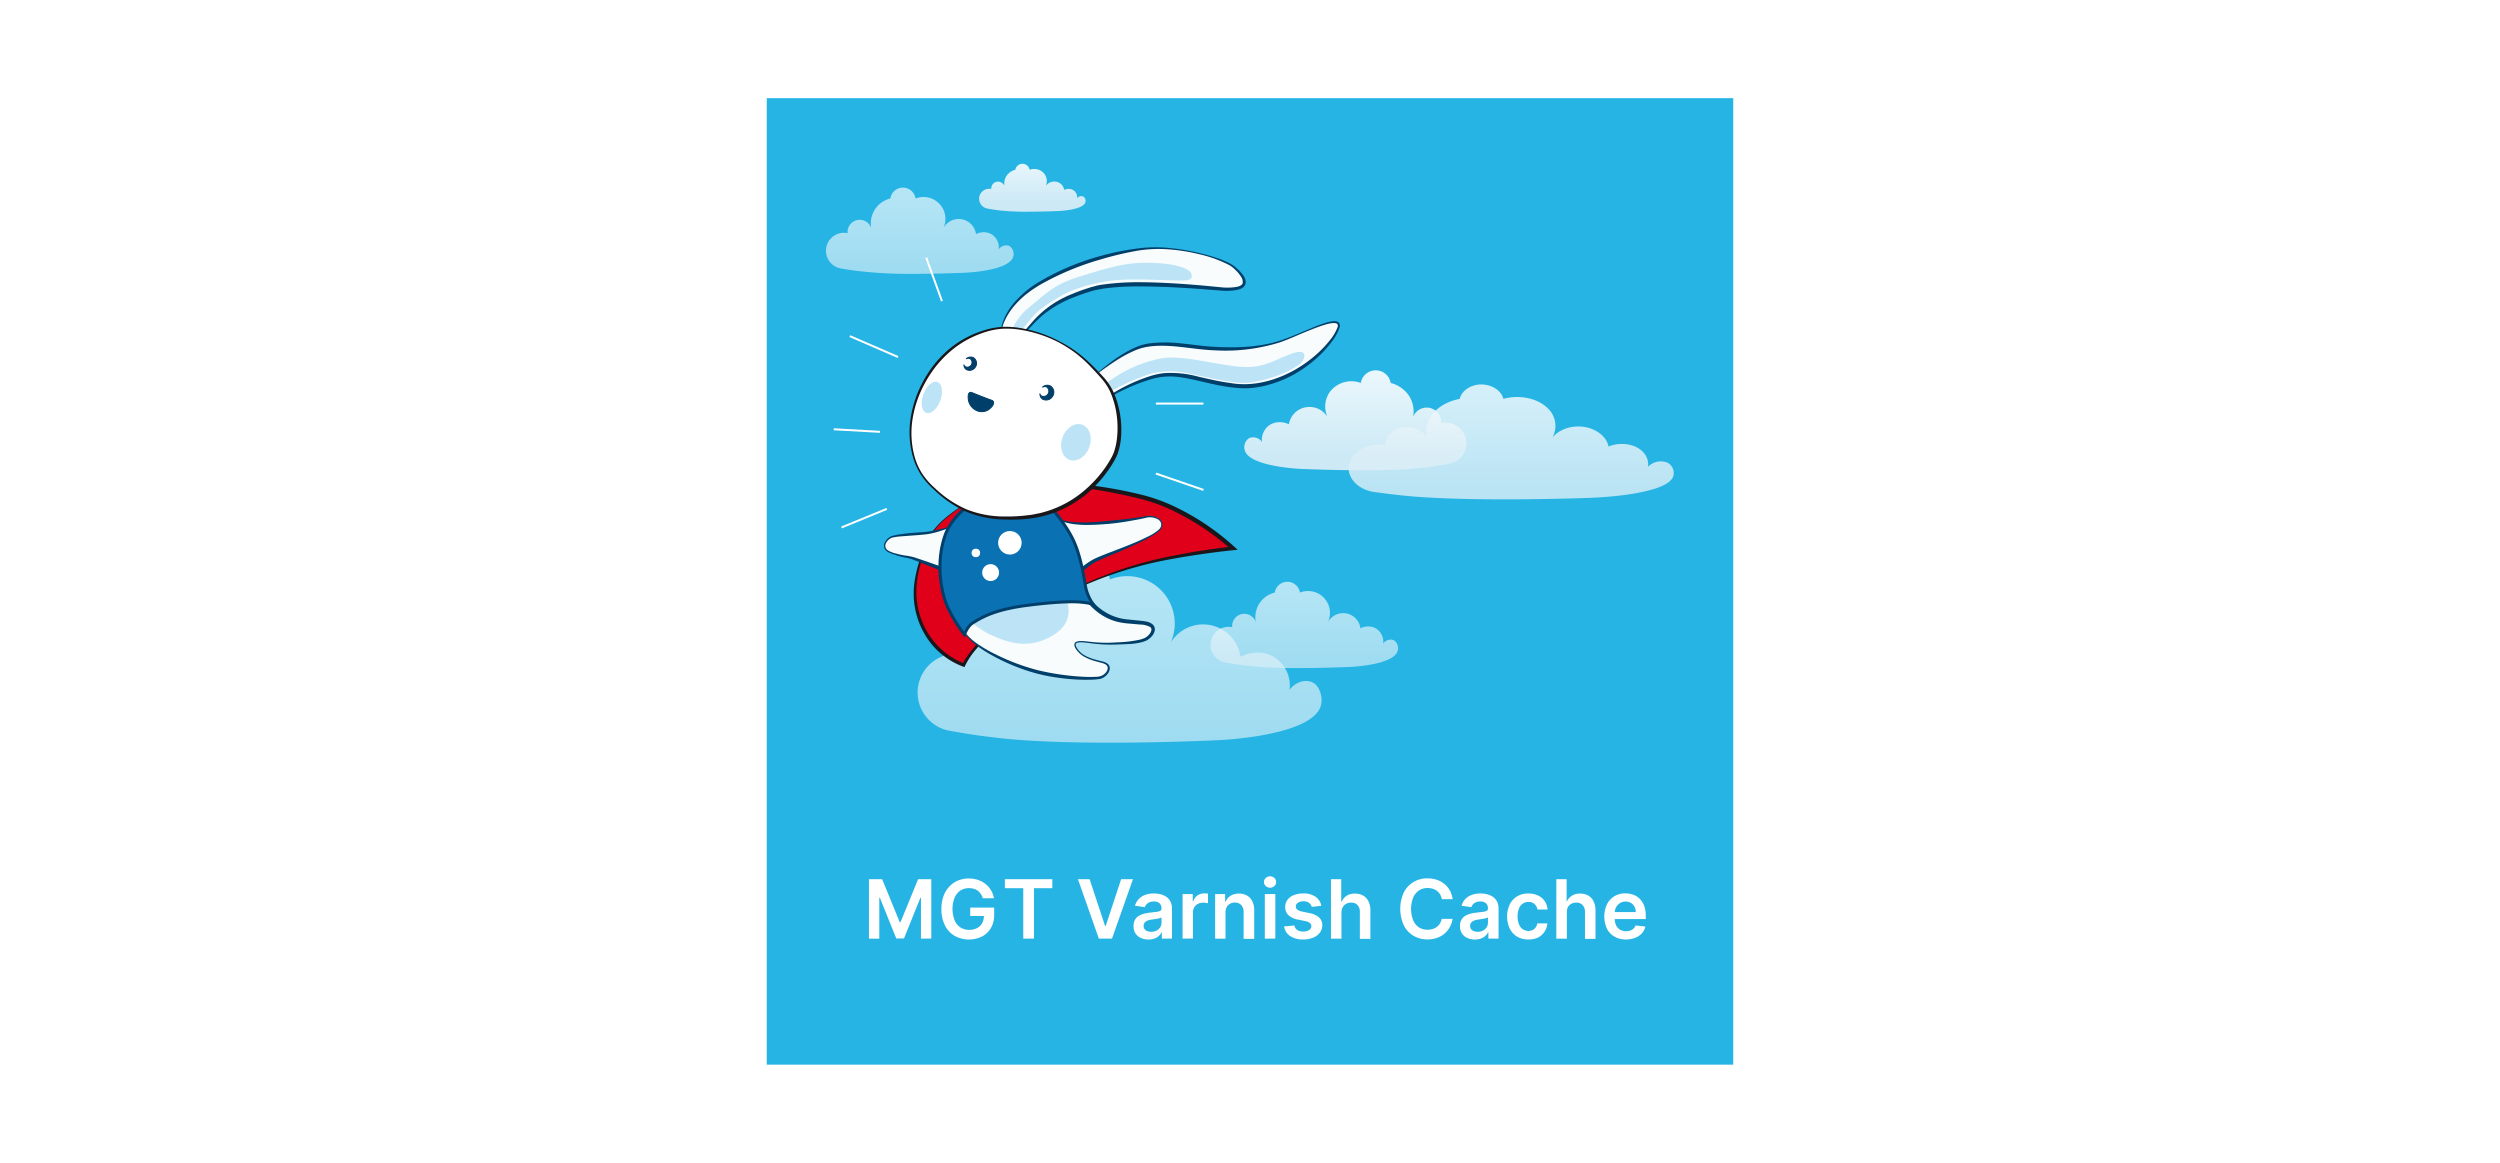 <svg xmlns="http://www.w3.org/2000/svg" xmlns:xlink="http://www.w3.org/1999/xlink" viewBox="0 0 860 400"><defs><linearGradient id="a" x1="468.4" y1="-2003.79" x2="468.4" y2="-2089.19" gradientTransform="matrix(0.75, 0, 0, -0.75, 33.04, -1314.8)" gradientUnits="userSpaceOnUse"><stop offset="0" stop-color="#fff"/><stop offset="0.99" stop-color="#daeef7"/></linearGradient><linearGradient id="b" x1="553.04" y1="-2015.56" x2="553.04" y2="-2055.06" xlink:href="#a"/><linearGradient id="c" x1="377.02" y1="-1835.22" x2="377.02" y2="-1874.72" xlink:href="#a"/><linearGradient id="d" x1="647.71" y1="-1925.28" x2="647.71" y2="-1977.87" xlink:href="#a"/><linearGradient id="e" x1="499.14" y1="-1918.8" x2="499.14" y2="-1964.53" gradientTransform="translate(894.07 -1314.8) rotate(180) scale(0.86 0.75)" xlink:href="#a"/><linearGradient id="f" x1="666.71" y1="-1824.24" x2="666.71" y2="-1846.2" gradientTransform="matrix(0.86, 0, 0, -0.75, -216.3, -1314.8)" xlink:href="#a"/></defs><rect width="860" height="400" fill="#fff"/><rect x="263.77" y="33.77" width="332.46" height="332.47" fill="#25b4e4"/><path d="M325.93,251.24a13.37,13.37,0,0,1,5.49-26.16,9,9,0,0,1,17.55-3.8,19.15,19.15,0,0,1,2.7-13.93,19,19,0,0,1,11.39-8,9.48,9.48,0,0,1,18.74,0,16.3,16.3,0,0,1,20.93,21.73,13,13,0,0,1,24,4.85c.25-.13,5.9-3.21,11.39,0a11.52,11.52,0,0,1,5.48,11.39c2.07-2.82,5.57-3.75,8-2.53s3.55,5.19,2.79,7.93c-3,10.64-35.28,11.9-35.28,11.9h0s-20.42,1-41.77.85c-20.17-.13-30.26-1.19-34.6-1.69C335.85,253,330,252,325.93,251.24Z" opacity="0.68" fill="url(#a)" style="isolation:isolate"/><path d="M421.34,227.86a6.18,6.18,0,0,1,2.54-12.1A4.18,4.18,0,0,1,432,214a8.7,8.7,0,0,1,6.52-10.15,4.38,4.38,0,0,1,8.66,0,7.54,7.54,0,0,1,9.69,10.05A6,6,0,0,1,468,216.15a5.63,5.63,0,0,1,5.27,0,5.33,5.33,0,0,1,2.54,5.27,3.06,3.06,0,0,1,3.71-1.17,3.36,3.36,0,0,1,1.28,3.66c-1.4,4.92-16.31,5.51-16.31,5.51h0s-9.45.45-19.32.39a143.93,143.93,0,0,1-16-.78C425.93,228.66,423.24,228.21,421.34,227.86Z" opacity="0.68" fill="url(#b)" style="isolation:isolate"/><path d="M289.05,92.31a6.18,6.18,0,0,1,2.53-12.1,4.18,4.18,0,0,1,8.12-1.75A8.89,8.89,0,0,1,301,72a8.77,8.77,0,0,1,5.27-3.71,4.38,4.38,0,0,1,8.67,0,7.54,7.54,0,0,1,9.68,10,6,6,0,0,1,11.12,2.24,5.67,5.67,0,0,1,5.27,0,5.34,5.34,0,0,1,2.54,5.27,3.09,3.09,0,0,1,3.71-1.17,3.38,3.38,0,0,1,1.29,3.67c-1.41,4.92-16.32,5.5-16.32,5.5h0s-9.45.45-19.32.4a140.08,140.08,0,0,1-16-.79C293.63,93.11,290.94,92.66,289.05,92.31Z" opacity="0.68" fill="url(#c)" style="isolation:isolate"/><path d="M472.33,169.19c-5.67-1-9.25-5.31-8.21-9.57,1.09-4.41,6.75-7.38,12.62-6.54-.31-2.81,2.19-5.41,5.77-6s7.17,1,8.37,3.64a9.6,9.6,0,0,1,2.13-8.58c3.17-3.74,8.11-4.73,9.14-4.93.63-2.71,3.49-4.68,6.76-4.94,3.79-.26,7.48,1.82,8.26,4.94,5.51-1.51,11.64-.26,15.13,3.11A8.3,8.3,0,0,1,534,150.58c2.23-2.86,6.6-4.36,10.86-3.74s7.8,3.33,8.47,6.76a12.26,12.26,0,0,1,9.15,0c3.12,1.4,4.88,4.15,4.41,7a6.23,6.23,0,0,1,6.45-1.56,4,4,0,0,1,2.23,4.89c-2.44,6.54-28.32,7.32-28.32,7.32h0s-16.42.63-33.57.52c-16.21-.1-24.32-.72-27.8-1C480.28,170.28,475.6,169.65,472.33,169.19Z" opacity="0.82" fill="url(#d)" style="isolation:isolate"/><path d="M498.77,159.48a7.23,7.23,0,0,0,5.61-8.31,7.38,7.38,0,0,0-8.63-5.67,5,5,0,0,0-3.95-5.19,5,5,0,0,0-5.71,3.17,9.87,9.87,0,0,0-1.46-7.43,10.89,10.89,0,0,0-6.23-4.32,5.22,5.22,0,0,0-10.29,0,9.35,9.35,0,0,0-10.35,2.71,8.67,8.67,0,0,0-1.14,8.93,7.28,7.28,0,0,0-7.43-3.27,7.13,7.13,0,0,0-5.82,5.87,6.92,6.92,0,0,0-6.24,0,6.12,6.12,0,0,0-3,6.08,3.69,3.69,0,0,0-4.42-1.35,3.78,3.78,0,0,0-1.5,4.26c1.66,5.67,19.38,6.34,19.38,6.34h0s11.22.52,23,.47a174.92,174.92,0,0,0,19-.88C493.31,160.42,496.48,159.9,498.77,159.48Z" opacity="0.92" fill="url(#e)" style="isolation:isolate"/><path d="M343.94,72.4a83,83,0,0,0,9.13.43c5.63,0,11-.23,11-.23h0s8.51-.32,9.31-3a1.82,1.82,0,0,0-.73-2,1.77,1.77,0,0,0-2.12.64,2.92,2.92,0,0,0-1.44-2.91,3.28,3.28,0,0,0-3,0,3.41,3.41,0,0,0-2.79-2.82A3.49,3.49,0,0,0,359.75,64a4.16,4.16,0,0,0-.55-4.29,4.47,4.47,0,0,0-5-1.3,2.51,2.51,0,0,0-4.94,0,5.19,5.19,0,0,0-3,2.07,4.68,4.68,0,0,0-.7,3.57,2.42,2.42,0,0,0-2.75-1.52A2.37,2.37,0,0,0,341,65a3.53,3.53,0,0,0-4.14,2.72,3.46,3.46,0,0,0,2.69,4C340.62,71.93,342.14,72.18,343.94,72.4Z" opacity="0.92" fill="url(#f)" style="isolation:isolate"/><path d="M344.32,115.22s-.6-8.06,10.48-15.91S385,86,395.7,85.4s24.86,3.43,28.45,6.25,8.42,8.87-4.88,7.66-34.26-2.82-44,.2S360,106,355.6,110.79l-4.43,4.84Z" fill="#f8fcfd"/><path d="M344.27,115.27a12.73,12.73,0,0,1,1.16-5.67,21,21,0,0,1,3-4.95,34.59,34.59,0,0,1,8.75-7.52,85.29,85.29,0,0,1,21.16-9,88,88,0,0,1,11.25-2.42c1.9-.29,3.81-.5,5.73-.6a50.29,50.29,0,0,1,5.76.09A76.2,76.2,0,0,1,412.41,87c1.86.45,3.72.93,5.54,1.54a31.66,31.66,0,0,1,5.35,2.19,12.76,12.76,0,0,1,2.35,1.76,13.34,13.34,0,0,1,2,2.2,5.7,5.7,0,0,1,.7,1.37,2.69,2.69,0,0,1,.07,1.69,2.46,2.46,0,0,1-1.1,1.32,5.81,5.81,0,0,1-1.46.59,20.07,20.07,0,0,1-5.87.3l-5.71-.44c-7.6-.59-15.22-1-22.82-1a87,87,0,0,0-11.32.68c-.94.11-1.85.33-2.77.49s-1.8.42-2.71.73c-1.81.55-3.6,1.16-5.35,1.87a39.85,39.85,0,0,0-9.83,5.5,37.7,37.7,0,0,0-4.13,3.87l-4,4.14-.08.09h-.11Zm.1-.1,6.82.22-.2.07,3.78-4.3a34.91,34.91,0,0,1,14-10c1.77-.76,3.58-1.42,5.41-2,.89-.32,1.86-.55,2.8-.81s1.91-.4,2.87-.52a87.5,87.5,0,0,1,11.52-.75c7.68,0,15.32.53,22.93,1.19l5.7.55a19.61,19.61,0,0,0,5.53-.15c.85-.19,1.72-.56,1.94-1.23a3,3,0,0,0-.59-2.31A12.28,12.28,0,0,0,425.14,93,11.54,11.54,0,0,0,423,91.27a42.76,42.76,0,0,0-10.65-3.86A63.24,63.24,0,0,0,401,85.71a44.41,44.41,0,0,0-11.32.83,108.72,108.72,0,0,0-11.06,2.71A94.81,94.81,0,0,0,357.72,98c-.82.48-1.59,1-2.39,1.52s-1.53,1.1-2.28,1.67A30.71,30.71,0,0,0,349,105.1a22.61,22.61,0,0,0-3.11,4.69A14.38,14.38,0,0,0,344.37,115.17Z" fill="#003f69"/><path d="M376,129.68s10.59-9.42,18-10.83,15.71.6,23,1,16.52.2,25-3,23.37-11.09,16.92-1.21-20.35,18.1-32.64,17.21-20.09-5.82-29.59-3.16a61,61,0,0,0-16.75,7.8Z" fill="#f8fcfd"/><path d="M376,129.67c1.42-1.37,2.84-2.53,4.33-3.72s3-2.3,4.59-3.34a43.21,43.21,0,0,1,5-2.81,27.2,27.2,0,0,1,2.68-1.07l1.42-.37,1.42-.25a48.37,48.37,0,0,1,11.41.08c3.77.36,7.49,1,11.22,1.13,7.46.39,15.07.14,22.25-2.13,3.55-1.19,7-2.75,10.48-4.18a54.85,54.85,0,0,1,5.34-2,11.58,11.58,0,0,1,2.85-.52,2.12,2.12,0,0,1,1.53.46,1.76,1.76,0,0,1,.32,1.62,16.71,16.71,0,0,1-2.78,5.06,37.47,37.47,0,0,1-3.76,4.3,43.42,43.42,0,0,1-9.14,6.85,39.68,39.68,0,0,1-10.71,4.07,31.62,31.62,0,0,1-5.74.72c-1,0-1.94,0-2.89-.1s-1.91-.17-2.85-.31c-3.79-.5-7.48-1.42-11.14-2.27-1.83-.43-3.66-.8-5.49-1.07a23.61,23.61,0,0,0-5.5-.26,23.07,23.07,0,0,0-5.4,1.07c-1.78.54-3.53,1.18-5.27,1.88a61.81,61.81,0,0,0-10,5.16l-.29.18-.13-.29Zm.13,0,4.14,7.65-.42-.1a59.92,59.92,0,0,1,9.9-5.59,56.39,56.39,0,0,1,5.33-2.06,24.25,24.25,0,0,1,5.64-1.23,35.91,35.91,0,0,1,11.39,1.2c3.69.84,7.33,1.73,11,2.19,7.36,1.33,14.86-.53,21.41-4a44.11,44.11,0,0,0,9.06-6.47,37.72,37.72,0,0,0,3.8-4.09,16.11,16.11,0,0,0,2.78-4.71,1.12,1.12,0,0,0-.12-1,1.59,1.59,0,0,0-1.11-.33,9.79,9.79,0,0,0-2.7.45c-1.8.51-3.56,1.18-5.31,1.87-3.51,1.36-6.9,3-10.49,4.27a62.59,62.59,0,0,1-22.47,2.8c-7.6-.25-15-2.26-22.43-1.34l-1.37.21-1.33.31a24.46,24.46,0,0,0-2.6.94,41.71,41.71,0,0,0-5,2.6A91.74,91.74,0,0,0,376.1,129.7Z" fill="#003f69"/><path d="M347,116.74a20.4,20.4,0,0,1,7-11c5.81-4.7,8.42-7.83,17.37-10.59s15.58-4.92,23.7-4.77,14.09,1.64,14.77,3.88-1.35,2.31-5.45,2.23-16.32-.82-22.81.15-12.36,2.69-16.58,5.15-8,4.79-10.45,7.92c-1.65,2.07-5.77,7-5.77,7Z" fill="#bce3f6"/><path d="M378.11,136.73s7.53-4.19,12.22-6.13,6.79-2.61,11.11-2.83,7.31.7,13.12,1.91,11.63,2.34,14.91,2a48.53,48.53,0,0,0,11.33-3,27.66,27.66,0,0,0,6.56-3.63c1.34-1.14,3.28-5.69-3.28-3.3s-9.84,5.44-19.31,4.24-19.3-4-25.79-2.6a43.69,43.69,0,0,0-15.21,6.23c-3.65,2.49-7.38,4.87-7.38,4.87Z" fill="#bce3f6"/><path d="M332.86,173s-11.56,6.21-14.28,14.12-6.21,16.74-1.62,27.62a25.75,25.75,0,0,0,14.54,14s4.25-9.8,19.38-17.36,31.78-15.2,45.85-18.34a258.67,258.67,0,0,1,27.42-4.47s-14.2-13.47-31.62-17.72-30.78-5.16-40.46-2.89S332.86,173,332.86,173Z" fill="#e1001a"/><path d="M332.88,173.07a48.17,48.17,0,0,0-7.11,5,26.62,26.62,0,0,0-5.72,6.45,19,19,0,0,0-1.67,4c-.45,1.38-.91,2.75-1.31,4.14a41.76,41.76,0,0,0-1.73,8.44A27.43,27.43,0,0,0,319,217.41a25.41,25.41,0,0,0,12.66,10.82l-.68.31a35.12,35.12,0,0,1,8.41-10,56.63,56.63,0,0,1,10.93-7.08c3.86-1.94,7.76-3.8,11.68-5.63s7.85-3.63,11.84-5.32a136.91,136.91,0,0,1,24.61-8.26,241.15,241.15,0,0,1,25.63-4.26l-.39,1.15a88.12,88.12,0,0,0-20-13.37,60,60,0,0,0-11.27-4.14c-3.92-1-7.88-1.81-11.85-2.55s-8-1.26-12-1.59a65,65,0,0,0-12.08.08,48.27,48.27,0,0,0-6,1c-2,.44-4,.9-5.92,1.4C340.71,171,336.77,172,332.88,173.07Zm-.05-.13c3.91-1.14,7.81-2.22,11.74-3.25l5.89-1.54a49.91,49.91,0,0,1,6-1.23,65.68,65.68,0,0,1,12.22-.47,103,103,0,0,1,12.15,1.32c4,.64,8,1.48,12,2.45a61.35,61.35,0,0,1,11.55,4.2,84.74,84.74,0,0,1,20.28,13.7l1.1,1-1.5.15c-4.27.43-8.55,1-12.82,1.64s-8.51,1.37-12.74,2.24A135.88,135.88,0,0,0,374,200.93c-4,1.65-7.93,3.41-11.85,5.23s-7.78,3.76-11.62,5.73a53.11,53.11,0,0,0-10.63,7.22,42.11,42.11,0,0,0-4.45,4.61A26.22,26.22,0,0,0,332,229l-.23.47-.45-.16a25.21,25.21,0,0,1-7.67-4.49A25,25,0,0,1,318,218a27.68,27.68,0,0,1-3.5-17.1,42.63,42.63,0,0,1,2-8.54c.46-1.38,1-2.75,1.45-4.12a18.87,18.87,0,0,1,1.82-4,29.53,29.53,0,0,1,5.89-6.43A48.48,48.48,0,0,1,332.83,172.94Z" fill="#1a171b"/><path d="M330.39,214.74s.34,2.21,3.83,5.53,14,8.84,23.37,11,17.94,2.21,20.49,1.87,5.35-4.34,1.19-5.36-5.78-1.7-7.31-2.89-3.4-3.82-1-4.16,5.52.85,12,.59,8.25-.42,10.71-1.27,5.53-5.1,0-5.78-8.5-.34-12.75-2.55a19.07,19.07,0,0,1-6.46-5.44L344,205.39Z" fill="#f8fcfd"/><path d="M330.45,214.77a10.74,10.74,0,0,0,2,3.34,18.13,18.13,0,0,0,2.88,2.73,45.7,45.7,0,0,0,6.84,4.1,74.19,74.19,0,0,0,14.91,5.63,86.69,86.69,0,0,0,15.8,2.25c1.33.06,2.66.09,4,0a5.9,5.9,0,0,0,1.85-.27,4.18,4.18,0,0,0,1.5-1,2.93,2.93,0,0,0,.82-1.57,1.46,1.46,0,0,0-.72-1.41,6.26,6.26,0,0,0-1.81-.65l-1.95-.54a16.2,16.2,0,0,1-3.76-1.57,8.27,8.27,0,0,1-2.9-2.89,2.59,2.59,0,0,1-.33-1,1.14,1.14,0,0,1,.52-1.07,4.46,4.46,0,0,1,2.1-.33c1.37.05,2.69.27,4,.38a47.49,47.49,0,0,0,8,.07,43.31,43.31,0,0,0,7.88-.92,10.42,10.42,0,0,0,1.79-.62,5.08,5.08,0,0,0,1.4-1.13,3.33,3.33,0,0,0,.8-1.48,1.11,1.11,0,0,0-.47-1.17,8,8,0,0,0-3.54-.82l-4-.35a23.2,23.2,0,0,1-4.08-.69,17.68,17.68,0,0,1-3.87-1.58,18.38,18.38,0,0,1-3.43-2.37,17.87,17.87,0,0,1-2.87-3.07l.57.32c-5.07-.19-10.14-.31-15.21-.54s-10.14-.4-15.21-.67l.27-.08-6.83,4.49Zm-.12-.06,6.63-4.83,6.77-4.86.12-.08H344c5.08.05,10.15.18,15.23.27s10.14.27,15.21.4h.35l.23.31a19.13,19.13,0,0,0,5.8,5,17.84,17.84,0,0,0,7.4,2.2l4,.4c.69.09,1.32.13,2,.28a4.93,4.93,0,0,1,2.11.85,2.4,2.4,0,0,1,.8,1.05,2,2,0,0,1,.13.67,2.29,2.29,0,0,1-.05.65,4.44,4.44,0,0,1-1.11,2,6.37,6.37,0,0,1-1.75,1.34,10.88,10.88,0,0,1-2,.66,21.83,21.83,0,0,1-4.07.53c-1.35.08-2.7.12-4,.16a48.67,48.67,0,0,1-8.09-.31c-1.33-.16-2.66-.37-4-.44a4.18,4.18,0,0,0-1.84.24c-.49.27-.34,1,0,1.51a7.16,7.16,0,0,0,2.74,2.72,15.72,15.72,0,0,0,3.68,1.47c.64.18,1.28.35,1.93.51a7.06,7.06,0,0,1,2,.68c.16.1.3.23.45.34a4.06,4.06,0,0,1,.36.46,2.13,2.13,0,0,1,.25,1.15,3.57,3.57,0,0,1-.92,2,5.07,5.07,0,0,1-1.74,1.29,3.7,3.7,0,0,1-1.07.29c-.34,0-.68.08-1,.11-1.36.1-2.72.12-4.07.11a66.41,66.41,0,0,1-8.09-.59,61.81,61.81,0,0,1-8-1.5,64.48,64.48,0,0,1-7.71-2.56,66.08,66.08,0,0,1-7.33-3.44,44.49,44.49,0,0,1-6.8-4.42,19.18,19.18,0,0,1-2.8-3A9,9,0,0,1,330.33,214.71Z" fill="#003f69"/><path d="M331.5,210.32s2,4.59,9.18,8,13.43,4.42,20.06,1.06,6.71-7.35,6.88-9.05-1.44-7.9-1.44-7.9l-29.84-1Z" fill="#bce3f6"/><path d="M328.52,180.65s-6.12,2.47-10.71,2.81a91.3,91.3,0,0,0-10.63,1.11c-2.29.51-4.84,4.16-.59,5.61,5.65,1.92,4.85.76,9.86,2.72s9.78,3.65,9.78,3.65Z" fill="#f8fcfd"/><path d="M328.48,180.71c0,.06-.05,0-.11.09l-.18.09-.37.16-.73.31-1.47.58c-1,.37-2,.7-3,1a25.52,25.52,0,0,1-3.11.73c-1.07.2-2.14.26-3.18.36l-6.29.47a21.42,21.42,0,0,0-3.07.43,3.8,3.8,0,0,0-2.18,1.89,2,2,0,0,0-.19,1.39,2.23,2.23,0,0,0,.84,1.13,9.89,9.89,0,0,0,2.87,1.1,24.51,24.51,0,0,0,3.06.66,20.66,20.66,0,0,1,3.15.63c4.06,1.33,8,2.76,12,4.13h0l-1,.59c.16-1.28.41-2.53.67-3.81l.78-3.87C327.48,186.16,328,183.47,328.48,180.71Zm.08-.11c-.28,2.54-.53,5.15-.77,7.83l-.36,4.08c-.12,1.38-.26,2.77-.48,4.14l-.15.91-.82-.32h0c-3.91-1.55-7.87-3.17-11.75-4.67a18.6,18.6,0,0,0-3-.78,26.5,26.5,0,0,1-3.09-.83l-1.51-.52a6.11,6.11,0,0,1-1.47-.73,2.69,2.69,0,0,1-1-1.38,2.43,2.43,0,0,1,.19-1.68,4.5,4.5,0,0,1,2.4-2.24,21.12,21.12,0,0,1,3.16-.65c2.1-.31,4.21-.48,6.31-.63C320.45,183,324.4,181.81,328.56,180.6Z" fill="#003f69"/><path d="M361.93,177.42s2.63,2.64,10.79,2.72a126.53,126.53,0,0,0,21.51-2.29c4.08-.93,8,2.46,3.4,5.44-6.31,4.09-18.36,7.91-21.59,9.86a29.11,29.11,0,0,0-5.53,4.42Z" fill="#f8fcfd"/><path d="M361.89,177.37c.18,0,.13.07.19.09l.12.08.24.16c.16.1.33.19.5.28.34.17.68.33,1,.47a15,15,0,0,0,2.2.65,25.53,25.53,0,0,0,4.54.59,69.11,69.11,0,0,0,9.2-.36c3.07-.27,6.14-.63,9.21-1,1.53-.19,3.06-.4,4.58-.66a6.44,6.44,0,0,1,4.67.5,2.89,2.89,0,0,1,1.48,1.92,2.78,2.78,0,0,1-.8,2.29,8.42,8.42,0,0,1-1.88,1.46c-.65.43-1.33.81-2,1.2-2.73,1.48-5.56,2.78-8.41,4s-5.73,2.37-8.52,3.65a19.48,19.48,0,0,0-2,1c-.64.4-1.26.84-1.86,1.3a28.39,28.39,0,0,0-3.36,3h0l-.75.81-.44-1c-1.48-3.47-2.73-7-4-10.47S363.25,180.63,361.89,177.37Zm.07.11c1.51,3.45,3.08,6.86,4.66,10.14s3.18,6.42,4.55,9.67l-1.18-.21h0a29.42,29.42,0,0,1,3.63-3.08c.64-.46,1.3-.9,2-1.3a18.63,18.63,0,0,1,2.16-1.05c2.88-1.22,5.78-2.27,8.66-3.4s5.74-2.3,8.49-3.69a16.17,16.17,0,0,0,3.81-2.46,2.44,2.44,0,0,0,.72-1.92,2.4,2.4,0,0,0-1.29-1.62,5.76,5.76,0,0,0-4.34-.33c-1.53.33-3.05.62-4.58.88-3.05.55-6.14,1-9.23,1.21-1.55.12-3.11.2-4.66.24a38.5,38.5,0,0,1-4.68-.12,24.07,24.07,0,0,1-4.62-.83,14.25,14.25,0,0,1-2.2-.84,10.41,10.41,0,0,1-1-.56l-.48-.34-.23-.18-.11-.1S361.85,177.52,362,177.48Z" fill="#003f69"/><path d="M337.79,170.79s-9.78,5.1-12.67,13.35-1.78,17,0,22.44,6.63,11.73,6.63,11.73,1-2.85,2.86-4c3.63-2.31,8.28-4.77,19.3-6.14,10.4-1.29,15.67-1.29,18.22-1a22.32,22.32,0,0,1,3.91.68,16.23,16.23,0,0,1-2.47-5.35c-.59-2.81-1.6-11.46-4.84-17.68-3-5.67-7.57-11-9.69-12.08A22.56,22.56,0,0,0,346.63,170,54.58,54.58,0,0,0,337.79,170.79Z" fill="#0a71b3" stroke="#003f69" stroke-miterlimit="10" stroke-width="1.04"/><path d="M364.19,117.53c-5-2.72-14.81-6-22.46-4.38-9.66,2-19.28,8.35-25.05,20.68s-4.09,25.56,3,32.6c9,8.93,16.83,12.6,31.81,11.64,19.32-1.24,28.83-15.22,31.81-21s2.61-19.6-3.58-26.64C372.37,122.11,368.64,119.92,364.19,117.53Z" fill="#fff"/><path d="M364.09,117.72a43.78,43.78,0,0,0-12.63-4.2,30.14,30.14,0,0,0-6.63-.43,25.34,25.34,0,0,0-6.48,1.34,34,34,0,0,0-11.5,6.5,38.49,38.49,0,0,0-4.62,4.76,39.32,39.32,0,0,0-3.72,5.5,37.81,37.81,0,0,0-4.5,12.46,30.58,30.58,0,0,0,.55,13.19,21.56,21.56,0,0,0,2.65,6.06,25,25,0,0,0,4.38,5,37.13,37.13,0,0,0,11,7.36,35.08,35.08,0,0,0,13,2.41,56.62,56.62,0,0,0,6.65-.28l1.65-.19a15.07,15.07,0,0,0,1.64-.24c1.07-.25,2.17-.38,3.22-.71a36.28,36.28,0,0,0,11.86-5.63,39.39,39.39,0,0,0,5-4.29,38.77,38.77,0,0,0,4.25-5c.33-.44.64-.9.93-1.36s.6-.93.88-1.4a19.65,19.65,0,0,0,1.48-2.88,23.48,23.48,0,0,0,1.21-6.38,31.61,31.61,0,0,0-1.82-13,18.83,18.83,0,0,0-3.26-5.67c-1.45-1.7-3-3.35-4.52-4.94a43.76,43.76,0,0,0-5-4.42A46.36,46.36,0,0,0,364.09,117.72Zm.21-.39a45.59,45.59,0,0,1,5.78,3.5,51.13,51.13,0,0,1,5.15,4.38c1.62,1.56,3.17,3.19,4.68,4.86a20,20,0,0,1,3.57,5.84,32.49,32.49,0,0,1,2.22,13.41,22.84,22.84,0,0,1-1.24,6.8,20,20,0,0,1-1.58,3.1c-.28.5-.58,1-.9,1.45s-.62,1-1,1.42a39.87,39.87,0,0,1-4.39,5.23c-.78.84-1.65,1.58-2.49,2.35s-1.77,1.44-2.71,2.09a37.73,37.73,0,0,1-12.35,5.73,39.36,39.36,0,0,1-6.73,1.1,57,57,0,0,1-6.79.13A36.06,36.06,0,0,1,332.32,176a39,39,0,0,1-11.12-7.65,25,25,0,0,1-4.44-5.11A22.77,22.77,0,0,1,314,157a31.22,31.22,0,0,1-.69-13.46,38.56,38.56,0,0,1,4.48-12.75,37.42,37.42,0,0,1,8.5-10.52,34.64,34.64,0,0,1,11.84-6.53,25.94,25.94,0,0,1,6.66-1.3,30.08,30.08,0,0,1,6.77.5A44.26,44.26,0,0,1,364.3,117.33Z" fill="#1a171b"/><path d="M334.87,123.06a2.16,2.16,0,0,0-2.52.41,1.36,1.36,0,0,1,1.4-.08,1.63,1.63,0,0,1-1.58,2.81,1,1,0,0,1-.6-.81s0,1.36,1,1.8a2.33,2.33,0,0,0,3-1A2.27,2.27,0,0,0,334.87,123.06Z" fill="#003f69" stroke="#003f69" stroke-miterlimit="10" stroke-width="0.35"/><path d="M361.36,132.8a2.36,2.36,0,0,0-2.79.45,1.5,1.5,0,0,1,1.55-.1,1.81,1.81,0,0,1-1.75,3.12,1.14,1.14,0,0,1-.66-.9s0,1.5,1.08,2a2.58,2.58,0,0,0,3.34-1.13A2.49,2.49,0,0,0,361.36,132.8Z" fill="#003f69" stroke="#003f69" stroke-miterlimit="10" stroke-width="0.35"/><path d="M335.64,135.6a13.71,13.71,0,0,0-1.58-.61c-.48-.11-1.09.28-1,1.7a4.92,4.92,0,0,0,2.37,4.25,4.28,4.28,0,0,0,4.6,0,5.35,5.35,0,0,0,1.53-1.58c.26-.55.51-1.37-.5-1.69C339.77,137.24,335.64,135.6,335.64,135.6Z" fill="#003f69" stroke="#003f69" stroke-miterlimit="10" stroke-width="0.35"/><ellipse cx="370.14" cy="152.17" rx="6.43" ry="4.91" transform="translate(101.72 449) rotate(-70.23)" fill="#bce3f6"/><ellipse cx="320.57" cy="136.73" rx="5.65" ry="3.1" transform="translate(83.45 392.14) rotate(-70.23)" fill="#bce3f6"/><circle cx="347.4" cy="186.72" r="4.05" fill="#fff"/><circle cx="340.77" cy="196.97" r="2.91" fill="#fff"/><circle cx="335.69" cy="190.21" r="1.47" fill="#fff"/><line x1="305.06" y1="175.05" x2="289.47" y2="181.45" fill="none" stroke="#fff" stroke-miterlimit="10" stroke-width="0.69"/><line x1="324.03" y1="103.58" x2="318.63" y2="88.65" fill="none" stroke="#fff" stroke-miterlimit="10" stroke-width="0.69"/><line x1="397.62" y1="138.83" x2="413.99" y2="138.83" fill="none" stroke="#fff" stroke-miterlimit="10" stroke-width="0.69"/><line x1="397.62" y1="162.91" x2="413.99" y2="168.53" fill="none" stroke="#fff" stroke-miterlimit="10" stroke-width="0.69"/><line x1="308.93" y1="122.82" x2="292.34" y2="115.63" fill="none" stroke="#fff" stroke-miterlimit="10" stroke-width="0.69"/><line x1="302.71" y1="148.55" x2="286.8" y2="147.67" fill="none" stroke="#fff" stroke-miterlimit="10" stroke-width="0.69"/><path d="M298.92,302.44h4.54l6.06,14.81h.24l6.07-14.81h4.53v20.44h-3.55V308.83h-.19l-5.65,14h-2.65l-5.65-14h-.19v14.08h-3.56Z" fill="#fff"/><path d="M338.09,309a5.68,5.68,0,0,0-.68-1.45,4.73,4.73,0,0,0-1-1.1,4.16,4.16,0,0,0-1.38-.69,5.77,5.77,0,0,0-1.7-.24,5.34,5.34,0,0,0-2.94.83,5.57,5.57,0,0,0-2,2.43,10.84,10.84,0,0,0,0,7.82,5.52,5.52,0,0,0,2,2.44,5.43,5.43,0,0,0,3,.83,5.72,5.72,0,0,0,2.7-.6,4.13,4.13,0,0,0,1.76-1.7,5.22,5.22,0,0,0,.62-2.59l.84.13h-5.55v-2.89H342v2.45a8.88,8.88,0,0,1-1.11,4.54,7.6,7.6,0,0,1-3.08,2.95,10.23,10.23,0,0,1-9.45-.24,8.64,8.64,0,0,1-3.32-3.62,12.15,12.15,0,0,1-1.19-5.58,12.89,12.89,0,0,1,.7-4.42,9.65,9.65,0,0,1,2-3.31,8.59,8.59,0,0,1,3-2.08,9.58,9.58,0,0,1,3.71-.71,9.82,9.82,0,0,1,3.16.49,8.61,8.61,0,0,1,2.61,1.4,7.75,7.75,0,0,1,1.88,2.16,7.4,7.4,0,0,1,1,2.75Z" fill="#fff"/><path d="M345.68,305.54v-3.1H362v3.1h-6.31v17.34H352V305.54Z" fill="#fff"/><path d="M374.83,302.44l5.32,16.09h.21l5.31-16.09h4.07l-7.21,20.44H378l-7.19-20.44Z" fill="#fff"/><path d="M395.07,323.19a6.32,6.32,0,0,1-2.62-.53,4.23,4.23,0,0,1-1.84-1.55,4.58,4.58,0,0,1-.67-2.53,4.33,4.33,0,0,1,.48-2.15,3.64,3.64,0,0,1,1.31-1.36,6.68,6.68,0,0,1,1.87-.77,14.74,14.74,0,0,1,2.16-.38c.9-.1,1.63-.18,2.19-.26a3.35,3.35,0,0,0,1.22-.36.85.85,0,0,0,.38-.76v-.06a2.25,2.25,0,0,0-.67-1.75,2.72,2.72,0,0,0-1.92-.62,3.45,3.45,0,0,0-2.1.58,2.86,2.86,0,0,0-1.05,1.37l-3.37-.48a5.4,5.4,0,0,1,1.32-2.34,5.84,5.84,0,0,1,2.24-1.42,8.89,8.89,0,0,1,2.94-.47,9.13,9.13,0,0,1,2.2.26,6.1,6.1,0,0,1,2,.85,4.46,4.46,0,0,1,1.46,1.61,5.29,5.29,0,0,1,.56,2.55v10.26h-3.48v-2.11h-.12a4.28,4.28,0,0,1-.92,1.19,4.38,4.38,0,0,1-1.49.89A5.76,5.76,0,0,1,395.07,323.19Zm.94-2.66a3.93,3.93,0,0,0,1.89-.43,3.25,3.25,0,0,0,1.23-1.15,3,3,0,0,0,.43-1.57v-1.81a1.52,1.52,0,0,1-.57.26,8.24,8.24,0,0,1-.91.21l-1,.16-.85.12a6,6,0,0,0-1.45.36,2.59,2.59,0,0,0-1,.69,1.78,1.78,0,0,0-.37,1.15,1.73,1.73,0,0,0,.73,1.5A3.19,3.19,0,0,0,396,320.53Z" fill="#fff"/><path d="M406.81,322.88V307.55h3.5v2.55h.16a3.86,3.86,0,0,1,1.44-2.05,4,4,0,0,1,2.34-.72l.68,0a4.3,4.3,0,0,1,.62.08v3.32a3.94,3.94,0,0,0-.72-.14,6.39,6.39,0,0,0-1-.07,3.6,3.6,0,0,0-1.77.43,3.15,3.15,0,0,0-1.23,1.17,3.28,3.28,0,0,0-.45,1.73v9Z" fill="#fff"/><path d="M421.57,313.89v9H418V307.55h3.45v2.6h.18a4.33,4.33,0,0,1,1.69-2,5.15,5.15,0,0,1,2.88-.76,5.39,5.39,0,0,1,2.77.68,4.6,4.6,0,0,1,1.84,2,6.8,6.8,0,0,1,.64,3.13v9.76H427.8v-9.2a3.44,3.44,0,0,0-.8-2.41,2.82,2.82,0,0,0-2.19-.87,3.33,3.33,0,0,0-1.68.42A2.87,2.87,0,0,0,422,312,4,4,0,0,0,421.57,313.89Z" fill="#fff"/><path d="M436.91,305.37a2.09,2.09,0,0,1-1.48-.57,1.83,1.83,0,0,1-.62-1.38,1.86,1.86,0,0,1,.62-1.4,2.13,2.13,0,0,1,1.48-.57,2.09,2.09,0,0,1,1.47.57,1.86,1.86,0,0,1,.62,1.4,1.83,1.83,0,0,1-.62,1.38A2.09,2.09,0,0,1,436.91,305.37Zm-1.82,17.51V307.55h3.62v15.33Z" fill="#fff"/><path d="M454.54,311.6l-3.3.36a2.62,2.62,0,0,0-.48-.94,2.55,2.55,0,0,0-.92-.71,3.36,3.36,0,0,0-1.42-.27,3.49,3.49,0,0,0-1.89.49,1.46,1.46,0,0,0-.76,1.27,1.33,1.33,0,0,0,.5,1.09,4.07,4.07,0,0,0,1.67.69l2.61.55a6.7,6.7,0,0,1,3.24,1.49,3.58,3.58,0,0,1,1.08,2.67,4.18,4.18,0,0,1-.85,2.55,5.41,5.41,0,0,1-2.31,1.72,8.72,8.72,0,0,1-3.39.62,7.81,7.81,0,0,1-4.53-1.19,4.67,4.67,0,0,1-2.05-3.29l3.52-.34a2.46,2.46,0,0,0,1,1.56,3.5,3.5,0,0,0,2,.53,3.57,3.57,0,0,0,2.07-.53,1.54,1.54,0,0,0,.78-1.3,1.35,1.35,0,0,0-.5-1.09,3.55,3.55,0,0,0-1.56-.66l-2.62-.55a6.18,6.18,0,0,1-3.26-1.55,3.75,3.75,0,0,1-1.05-2.77,3.9,3.9,0,0,1,.77-2.46,5.08,5.08,0,0,1,2.19-1.62,8.52,8.52,0,0,1,3.24-.57,7,7,0,0,1,4.25,1.15A4.83,4.83,0,0,1,454.54,311.6Z" fill="#fff"/><path d="M461.46,313.89v9h-3.61V302.44h3.53v7.71h.18a4.46,4.46,0,0,1,1.68-2,5.09,5.09,0,0,1,2.88-.75,5.54,5.54,0,0,1,2.79.67,4.46,4.46,0,0,1,1.84,2,6.86,6.86,0,0,1,.66,3.15v9.76h-3.62v-9.2a3.44,3.44,0,0,0-.79-2.42,2.88,2.88,0,0,0-2.22-.86,3.44,3.44,0,0,0-1.71.42,2.82,2.82,0,0,0-1.18,1.19A3.93,3.93,0,0,0,461.46,313.89Z" fill="#fff"/><path d="M499.71,309.33H496a4.94,4.94,0,0,0-.59-1.63,4.44,4.44,0,0,0-1.07-1.21,4.65,4.65,0,0,0-1.45-.75,5.83,5.83,0,0,0-1.75-.26,5.36,5.36,0,0,0-3,.83,5.5,5.5,0,0,0-2,2.44,10.92,10.92,0,0,0,0,7.85,5.42,5.42,0,0,0,2,2.42,5.36,5.36,0,0,0,2.94.81,6,6,0,0,0,1.72-.24,4.92,4.92,0,0,0,1.45-.72,4.35,4.35,0,0,0,1.08-1.18,4.61,4.61,0,0,0,.62-1.6l3.73,0a8.26,8.26,0,0,1-.9,2.74A8.34,8.34,0,0,1,497,321.1a8.17,8.17,0,0,1-2.62,1.51,9.52,9.52,0,0,1-3.32.55,9.3,9.3,0,0,1-4.81-1.25,8.63,8.63,0,0,1-3.34-3.6,13.67,13.67,0,0,1,0-11.31,8.75,8.75,0,0,1,3.35-3.59,9.15,9.15,0,0,1,4.79-1.25,10.17,10.17,0,0,1,3.17.48,8.16,8.16,0,0,1,2.62,1.4,7.79,7.79,0,0,1,1.89,2.25A8.62,8.62,0,0,1,499.71,309.33Z" fill="#fff"/><path d="M507.37,323.19a6.25,6.25,0,0,1-2.62-.53,4.17,4.17,0,0,1-1.84-1.55,4.5,4.5,0,0,1-.67-2.53,4.44,4.44,0,0,1,.47-2.15,3.72,3.72,0,0,1,1.31-1.36,6.81,6.81,0,0,1,1.87-.77,15.23,15.23,0,0,1,2.16-.38c.9-.1,1.63-.18,2.19-.26a3.23,3.23,0,0,0,1.22-.36.83.83,0,0,0,.39-.76v-.06a2.29,2.29,0,0,0-.67-1.75,2.76,2.76,0,0,0-1.93-.62,3.49,3.49,0,0,0-2.1.58,2.9,2.9,0,0,0-1,1.37l-3.38-.48a5.5,5.5,0,0,1,1.32-2.34,5.81,5.81,0,0,1,2.25-1.42,8.78,8.78,0,0,1,2.93-.47,9.21,9.21,0,0,1,2.21.26,6,6,0,0,1,2,.85,4.4,4.4,0,0,1,1.47,1.61,5.29,5.29,0,0,1,.55,2.55v10.26H512v-2.11h-.12a4.14,4.14,0,0,1-.93,1.19,4.33,4.33,0,0,1-1.48.89A5.84,5.84,0,0,1,507.37,323.19Zm.93-2.66a3.88,3.88,0,0,0,1.89-.43,3.25,3.25,0,0,0,1.23-1.15,3,3,0,0,0,.44-1.57v-1.81a1.67,1.67,0,0,1-.58.26,8.59,8.59,0,0,1-.9.21l-1,.16-.85.12a5.83,5.83,0,0,0-1.44.36,2.45,2.45,0,0,0-1,.69,1.73,1.73,0,0,0-.37,1.15,1.7,1.7,0,0,0,.73,1.5A3.13,3.13,0,0,0,508.3,320.53Z" fill="#fff"/><path d="M525.79,323.18a7.42,7.42,0,0,1-3.94-1,6.68,6.68,0,0,1-2.52-2.79,9.91,9.91,0,0,1,0-8.23,6.76,6.76,0,0,1,2.54-2.8,7.31,7.31,0,0,1,3.89-1,7.74,7.74,0,0,1,3.31.68,5.61,5.61,0,0,1,3.28,4.83h-3.45a3.34,3.34,0,0,0-1-1.85,2.89,2.89,0,0,0-2.09-.75,3.27,3.27,0,0,0-2,.6,3.85,3.85,0,0,0-1.3,1.7,6.83,6.83,0,0,0-.46,2.65,7,7,0,0,0,.46,2.69,3.79,3.79,0,0,0,1.29,1.73,3.52,3.52,0,0,0,3.39.3,2.78,2.78,0,0,0,1.07-.89,3.49,3.49,0,0,0,.59-1.4h3.45a6.09,6.09,0,0,1-1,2.88,5.6,5.6,0,0,1-2.26,2A7.45,7.45,0,0,1,525.79,323.18Z" fill="#fff"/><path d="M539,313.89v9h-3.62V302.44h3.54v7.71H539a4.46,4.46,0,0,1,1.68-2,5.13,5.13,0,0,1,2.89-.75,5.53,5.53,0,0,1,2.78.67,4.46,4.46,0,0,1,1.84,2,6.86,6.86,0,0,1,.66,3.15v9.76h-3.62v-9.2a3.44,3.44,0,0,0-.79-2.42,2.88,2.88,0,0,0-2.22-.86,3.44,3.44,0,0,0-1.71.42,2.82,2.82,0,0,0-1.18,1.19A3.92,3.92,0,0,0,539,313.89Z" fill="#fff"/><path d="M559.35,323.18a7.75,7.75,0,0,1-4-1,6.4,6.4,0,0,1-2.57-2.73,10.09,10.09,0,0,1,0-8.33,6.87,6.87,0,0,1,2.53-2.8,7.15,7.15,0,0,1,3.83-1,8,8,0,0,1,2.68.45,6.14,6.14,0,0,1,2.23,1.4,6.64,6.64,0,0,1,1.53,2.41,9.62,9.62,0,0,1,.56,3.48v1.11H553.6v-2.43h9.1a4,4,0,0,0-.45-1.86,3.27,3.27,0,0,0-1.22-1.28,3.78,3.78,0,0,0-3.77.07,3.69,3.69,0,0,0-1.3,1.39,4.08,4.08,0,0,0-.48,1.89v2.13a5,5,0,0,0,.49,2.29,3.46,3.46,0,0,0,1.37,1.46,4.11,4.11,0,0,0,2.06.5,4.23,4.23,0,0,0,1.42-.22,3,3,0,0,0,1.11-.67,2.79,2.79,0,0,0,.71-1.08l3.37.38a5.22,5.22,0,0,1-1.21,2.33,5.88,5.88,0,0,1-2.28,1.53A8.5,8.5,0,0,1,559.35,323.18Z" fill="#fff"/></svg>